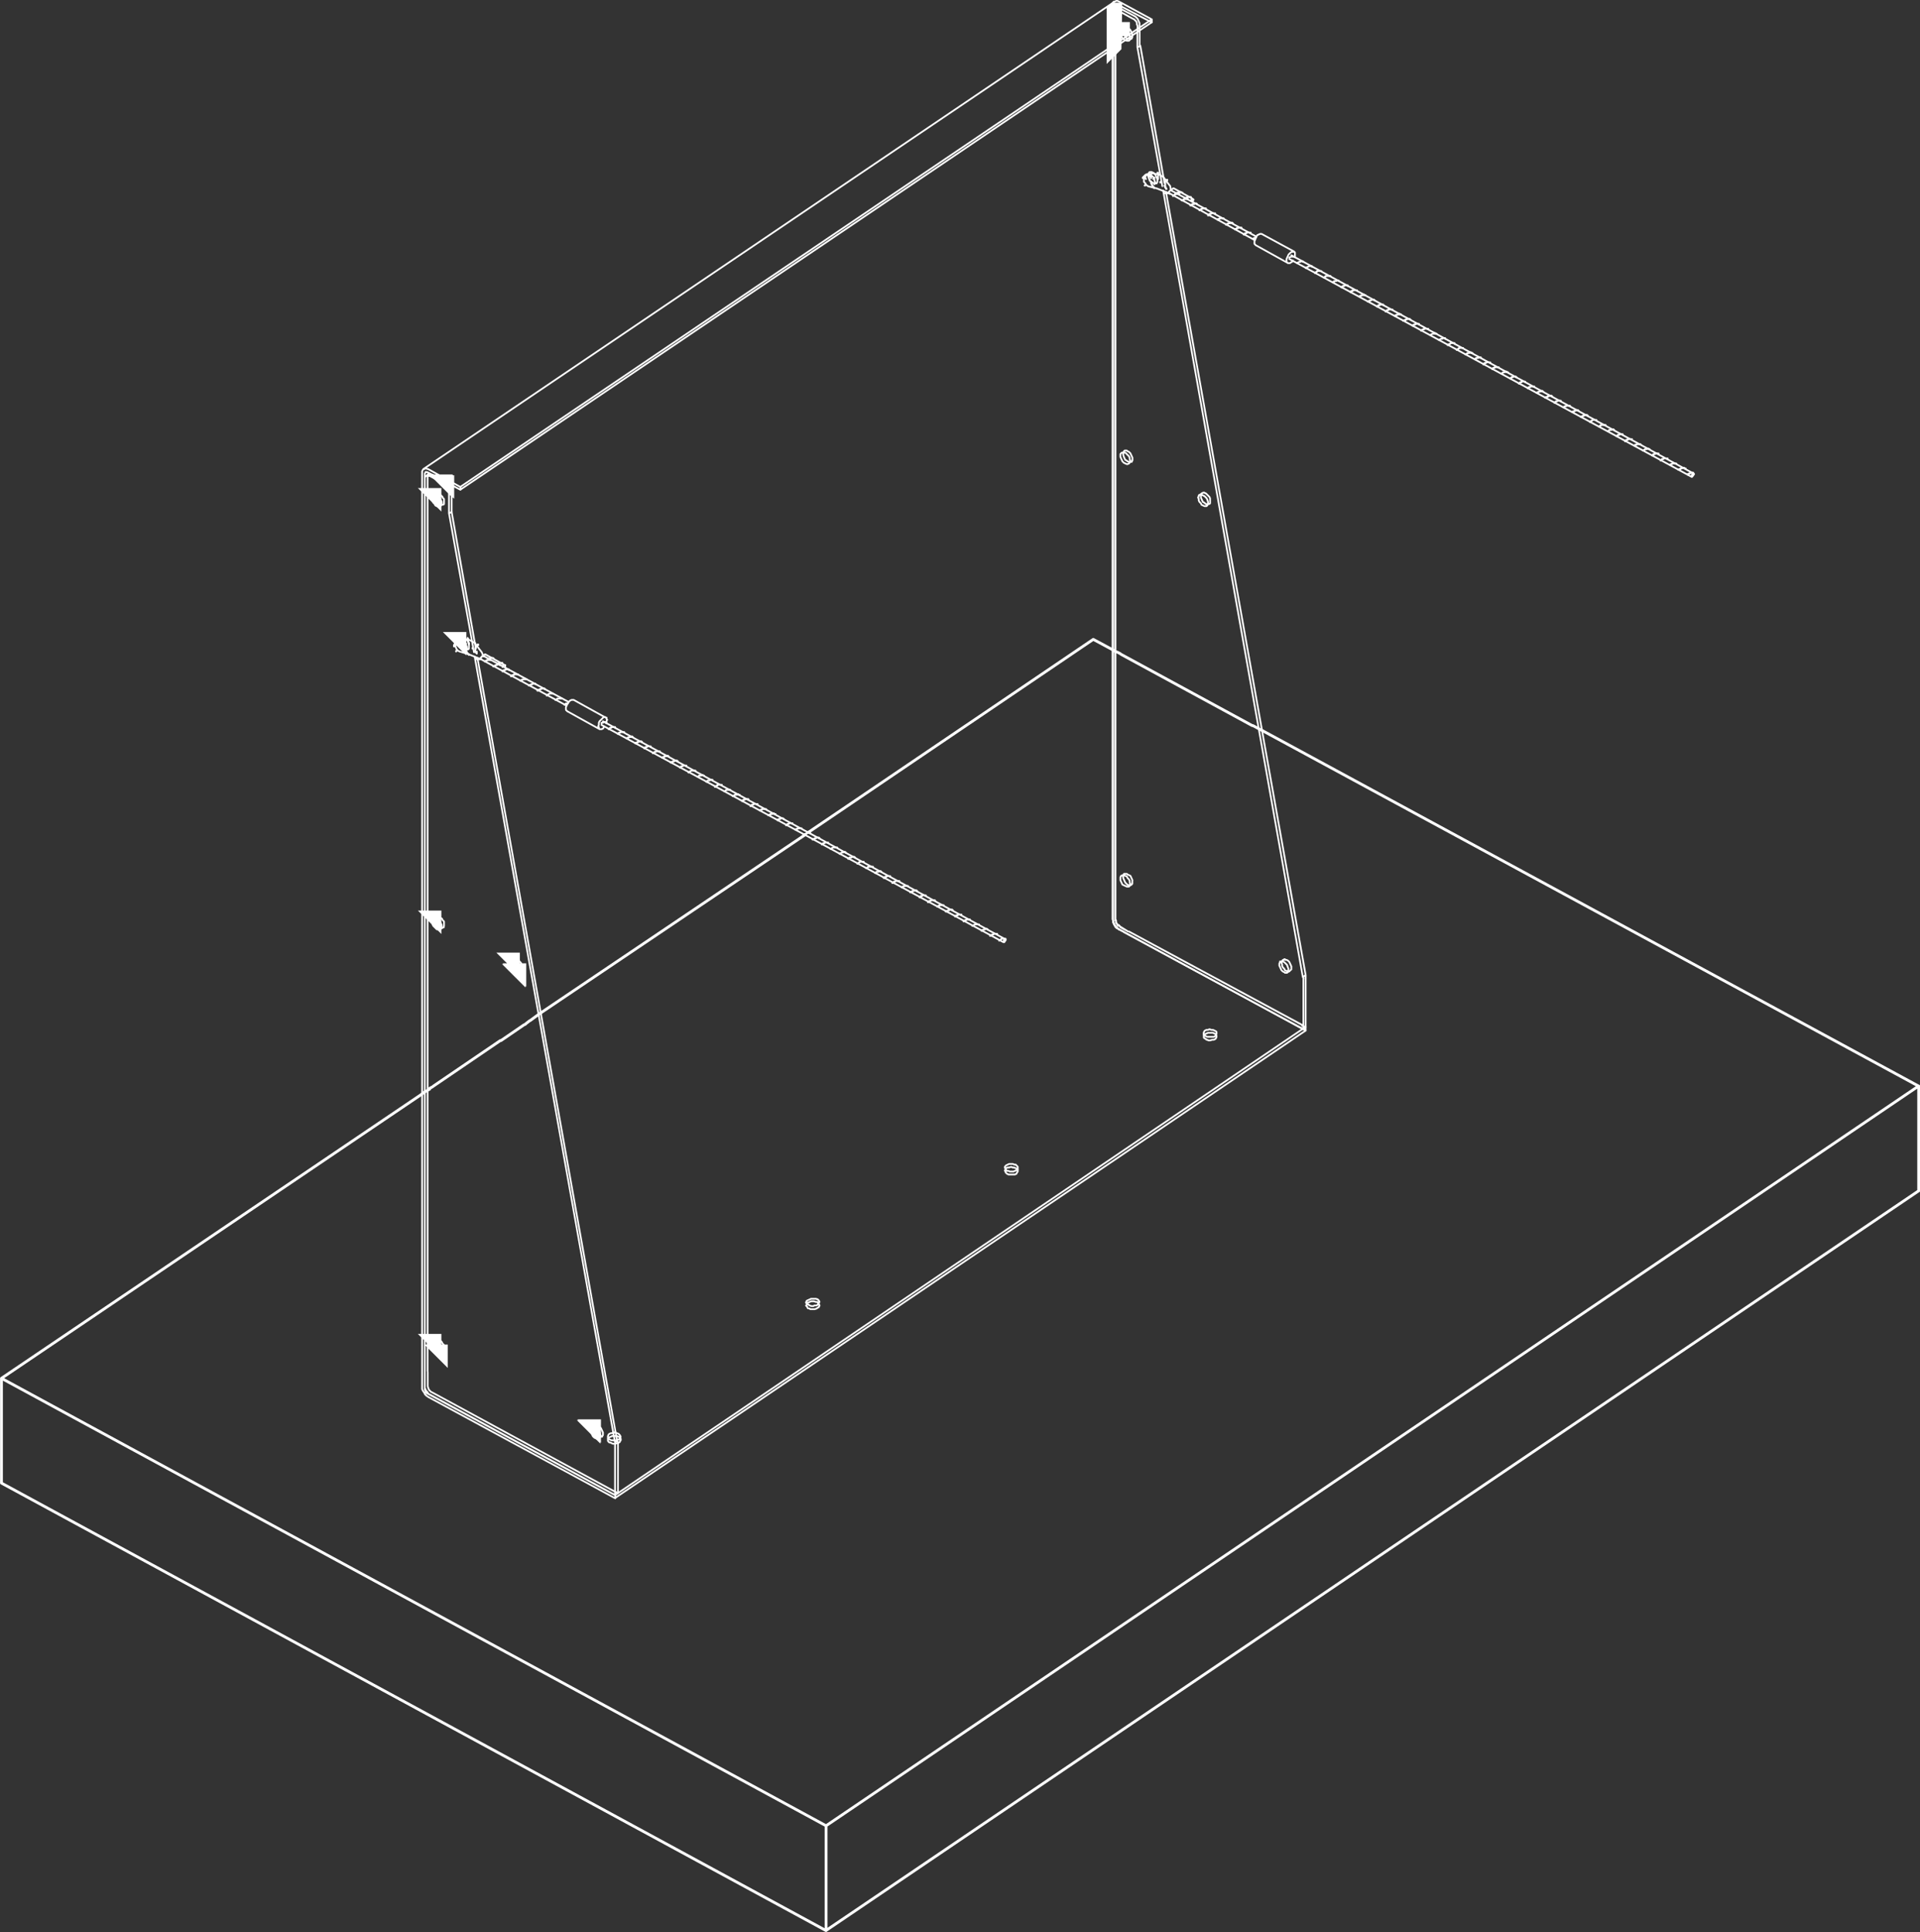 <?xml version="1.0" encoding="UTF-8"?><svg id="Layer_2" xmlns="http://www.w3.org/2000/svg" viewBox="0 0 143.64 144.56"><rect x="0" y="0" width="143.64" height="144.56" fill="#333333" stroke="none"/><defs><style>.cls-1{stroke-width:.13px;}.cls-1,.cls-2{fill:none;stroke-linecap:round;stroke-linejoin:round;}.cls-1,.cls-2,.cls-3{stroke:#fff;}.cls-2{stroke-width:.21px;}.cls-3{fill:#eb7809;stroke-miterlimit:10;}</style></defs><g id="Layer_1-2"><rect class="cls-3" x="83.98" y="2.15" width=".05" height=".05"/><path class="cls-3" d="M38.76,72.63l.05.05v-.05h-.05ZM38.82,72.58l.05.05v-.05h-.05ZM38.34,71.78l.05.05v-.05h-.05ZM32.47,68.63l.05.05v-.05h-.05ZM34.34,47.79l.05.05v-.05h-.05ZM32.47,37.02l.05.05v-.05h-.05ZM33.43,36.06l.05.05v-.05h-.05ZM33.32,36l.05.05v-.05h-.05ZM83.39.71l-.05.05-.05.05v2.77l.11-.11.05-2.77h-.05Z"/><path class="cls-3" d="M44.36,106.76l.05.05v-.05h-.05ZM44.41,106.7l.05.05v-.05h-.05ZM32.95,101.1l.05.05v-.05h-.05ZM32.47,100.31l.05.05v-.05h-.05Z"/><path class="cls-1" d="M45.53,107.88l.05.05h.05M45.48,107.66v.16M46.01,108.04l.11-.05h.11M45.64,107.93l.11.05.11.05h.05M83.44.76v2.72M83.23,3.64V.55M83.28,69.01v-.05M83.39,69.17h-.05v-.11h-.05M83.5,69.33l-.05-.05-.05-.05M83.71,69.54l-.05-.05M84.03,2.15v.05M84.67,2.41l-.05-.05-.05-.11-.11-.11-.11-.05h-.05l-.11-.05-.05.05h-.05v.05M84.72,2.63v-.05l-.05-.11M83.5.71l.05-.05M83.5.81v-.05M83.44,3.48V.87M83.6,69.43l-.11-.11M34.98,47.73h0v.05h.05M86.38,13.29h-.05v.05M86.8,13.61h0v.05M86.64,13.4h0v-.48h-.05M34.87,48.16h0v.05h-.05M35.35,48.48h0v.05M35.62,48.37h0v.05h-.05v.05M35.03,47.79h0v.32h.05v.11"/><path class="cls-2" d="M83.28,48.64l.16.11M39.67,76.36l.8-.59M37.48,77.86l1.71-1.17.11-.05.05-.05.27-.21M32.42,81.27l5.01-3.41M32.15,81.43l.21-.11M31.78,81.7l.37-.21"/><path class="cls-1" d="M34.5,47.89l.05-.05h.37l.21.05.21.11.16.11h.05M45.85,107.18h.21v.05M45.48,107.56v-.11l.05-.11.05-.05.11-.05h.16M45.53,107.61h-.05M46.17,107.77h-.43l-.11-.05-.11-.05M75.23,87.72l.05.05.05.05M75.23,87.51l-.05.05v.05l.05.05M75.34,87.83l.11.05h.48l.11-.05.05-.11.05-.05v-.16M60.41,97.85l.05.05M60.3,97.69h0l.05.05.05.05M60.36,97.53v.11M60.52,97.91h.05l.05.05h.32l.16-.05.05-.05.11-.05v-.05l.05-.05v-.05l-.05-.05M90.11,77.43l-.05.05v.16l.05.05.11.05M91.01,77.54h0v-.05M90.21,77.75l.05.05h.05l.11.05h.11l.16-.05h.11l.11-.05.05-.05.05-.11M46.12,107.45h-.32l-.11.05-.11.05-.05.05M46.39,107.61h0M46.39,107.82l.05-.05v-.11M46.33,107.93l.05-.05M46.23,107.98l.05-.05M97.41,76.74l.27.11M84.46,69.7l12.96,6.99M83.71,69.27l.69.43M83.44,3.48v65.42l.05.05v.11l.05.05.05.11.05.05M86.16,1.67l-2.45-1.28-.05-.05h-.11l-.05.05v.05l-.05.05v.21M83.23.55v-.16l.05-.11v-.11h.05v-.05M83.28,68.95v-.05l-.05-.11V3.64M84.03,69.7l-.32-.16M97.31,76.9l-13.22-7.15M97.47,77.01l-.11-.11M97.68,77.11l-.16-.11M34.44,47.79l-.05.05M34.82,47.79h-.05l-.11-.05h-.16M34.92,48.59h.11v-.05h.05v-.43l-.05-.11-.11-.11-.11-.05M32.58,37.02l-.05.05M33.11,37.18l-.05-.05-.11-.11-.05-.05-.11-.05h-.11l-.05.05h-.05M33.06,37.76h.11l.05-.05v-.37l-.11-.11M32.58,68.58v.05l-.05.05M33.22,69.27v-.32l-.11-.11-.05-.11-.11-.05-.05-.05-.11-.05h-.16M33.06,69.43h.05l.05-.05h.05v-.05M38.76,71.78h-.05l-.05-.05h-.21v.05h-.05v.05M38.92,72.58h.05l.05-.05.05-.11v-.16l-.05-.11-.05-.11-.11-.11-.05-.11M45.11,107.24v-.05l-.05-.11-.05-.11-.05-.11-.11-.11-.11-.05-.05-.05h-.16l-.05.05-.05.11M45.11,107.34v-.05M45.05,107.45l.05-.05M44.89,107.5h.16M32.58,100.31l-.05.05M33.06,101.1l.05-.05h.05l.05-.05v-.37l-.11-.11-.05-.11-.11-.11-.05-.05h-.11l-.11-.05-.05.05M33.43,36.11h.05M32.31,35.52h.05M32.04,35.52v-.05h.05M31.99,102.6V35.63M46.23,111.72l-.32-.16-12.96-7.04-.59-.32-.11-.05-.05-.05-.05-.05-.05-.05-.05-.11-.05-.16v-1.07M86.22,12.92l-.05-.05h-.16l-.05.05-.05.11M86.43,13.72h.11v-.05l.05-.05v-.21l-.05-.11-.05-.11-.05-.11-.11-.11-.05-.05M84.03,2.2v.11M84.56,2.95l.05-.05h.05v-.05l.05-.05v-.16M84.03,2.31v.11l.05.11.05.11.05.11.11.11.05.05M84.67,34.51h0l.05-.05v-.21l-.05-.11-.05-.11-.05-.11-.11-.11-.11-.05-.05-.05h-.16l-.05.05-.05.11M84.56,34.56h.11M89.89,36.96h-.05M89.95,36.91h-.05M90.37,37.71h.11l.05-.05v-.37l-.05-.11-.11-.11-.11-.11-.05-.05h-.05l-.05-.05h-.11M95.92,71.89v.05M96.61,72.42v-.11l-.05-.11-.05-.11-.05-.11-.11-.11-.11-.05h-.11v-.05h-.05l-.05.05h-.05v.05M96.61,72.47h0M96.56,72.58l.05-.05M96.4,72.69h.05l.05-.05M84.08,65.44l-.05.05M84.72,65.86l-.05-.11-.05-.11-.05-.11-.11-.05-.11-.05-.05-.05h-.21M84.56,66.23h.05l.05-.05.05-.05v-.21M83.55.65l.11-.05h.11l.05.05,1.12.59.05.05.11.11.05.11.05.11.05.11v.53M83.71,69.22h-.05l-.11-.11-.05-.11v-.11l-.05-.11V3.48M84.4,69.7l-.59-.32-.05-.11h-.05M97.41,76.69l-12.96-6.99M97.68,76.85l-.27-.11M83.98,2.84l-.05-.05-.05-.16-.05-.11v-.11M84.19,3l-.11-.05-.05-.05M83.82,2.41v-.05l.05-.11.05-.05h.16l.11.05.11.05.05.11.11.05.05.16v.16M85.1,2.41v-.48l-.05-.11v-.11l-.05-.11-.11-.11-.05-.05-.11-.05-1.07-.59-.11-.05h-.16l-.05.05-.05.05v2.77M83.55.65l-.16.11"/><path class="cls-2" d="M93.73,54.29l.69.37M83.87,48.96l9.81,5.33M83.44,48.75l.16.05.21.11M60.46,62.29l21.33-14.45,1.49.8M40.47,75.78l19.78-13.33M31.56,81.86l.21-.16"/><path class="cls-1" d="M35.62,49.28h.05v.05h.21M34.12,48.75h0v-.05h.05M34.5,48.32h0M34.82,48.21h0v.05h-.05M35.56,48.48h0v.32h.05v.05M35.78,48.27h0v-.05h-.05v.05h-.05v.05h-.05v.05M33.96,48.37h0v-.11h.05v-.11h.05v-.05h.05v-.05h.05v-.05h.27v.05h.05v.05h.05v.05h.05v.05M35.08,49.01h0v-.05h-.05v-.05h-.05v-.05l-.05-.05v-.05h-.05v-.11h-.05v-.11h-.05v-.05h-.05v-.05M74.75,70.39h0v-.05h.05M74.06,70.02h.05v-.05M73.42,69.65h.05M72.73,69.27h.05M72.09,68.95h0v-.05h.05M71.45,68.58h0v-.05h.05M70.75,68.21h.05M70.11,67.83h.05M69.42,67.51h.05v-.05M68.78,67.14h.05v-.05M68.09,66.77h.05M67.45,66.39h.05M66.75,66.07h.05v-.05M66.11,65.7h.05v-.05M65.47,65.33h0M64.78,64.95h.05M64.14,64.63h0v-.05h.05M63.45,64.26h.05v-.05M62.81,63.89h.05M62.12,63.51h.05M61.48,63.19h0v-.05h.05M60.78,62.82h.05v-.05M60.14,62.45h.05M59.5,62.08h0M58.81,61.76h.05v-.05M58.17,61.38h0v-.05h.05M57.48,61.01h.05M56.84,60.64h.05M56.14,60.32h.05v-.05M55.5,59.94h.05v-.05M54.81,59.57h.05M54.17,59.2h.05M53.48,58.88h.05v-.05M52.84,58.5h.05v-.05M52.2,58.13h.05M51.51,57.81h0v-.05h.05M50.87,57.44h0v-.05h.05M50.17,57.06h.05v-.05M49.53,56.69h.05M48.84,56.37h0v-.05h.05M48.2,56h0v-.05h.05M47.51,55.62h.05v-.05M46.87,55.25h.05M46.23,54.93h0v-.05M45.53,54.56h.05v-.05M42.23,52.74h.05M41.54,52.37h.05M40.9,52.05h0v-.05h.05M40.2,51.68h.05v-.05M39.56,51.3h.05M38.92,50.93h.05M38.23,50.61h0v-.05h.05M37.59,50.24h0v-.05h.05M36.9,49.87h.05M36.26,49.49h.05M74.81,70.34h.05v-.05h.05v-.05h.32M74.11,69.97h.11v-.05h.11v-.05h.27v.05M73.47,69.65h0v-.05h.05l.05-.05h.11v-.05h.16l.05.05M72.78,69.27h.05v-.05h.05l.05-.05h.32M72.14,68.9h.05v-.05h.11v-.05h.27M71.5,68.53h.05v-.05h.11v-.05h.27v.05M70.81,68.21h0v-.05h.11v-.05h.11v-.05h.21v.05h.05M70.17,67.83h0v-.05h.11v-.05h.32M69.47,67.46h.05v-.05h.11v-.05h.32M68.83,67.09h.05v-.05h.11v-.05h.27v.05M68.14,66.77h0v-.05h.11v-.05h.11l.05-.05h.16v.05h.05M67.5,66.39h0v-.05h.11v-.05h.32M66.81,66.02h.05v-.05h.11v-.05h.32M66.17,65.65h.05v-.05h.11v-.05h.27v.05M65.47,65.33h.05v-.05h.05v-.05h.16v-.05h.16v.05h.05M64.84,64.95h.05v-.05h.05v-.05h.37M64.2,64.58h0l.05-.05h.05v-.05h.32M63.5,64.21h.05v-.05h.16v-.05h.21v.05h.05M62.86,63.89h0v-.05h.05l.05-.05h.11v-.05h.16v.05h.05M62.17,63.51h.05v-.05h.05l.05-.05h.32M61.53,63.14h.05v-.05h.11v-.05h.27M60.84,62.77h.11v-.05h.11v-.05h.21v.05h.05M60.2,62.45h0v-.05h.11v-.05h.11v-.05h.16v.05h.05M59.5,62.08h.05v-.05h.11v-.05h.32M58.86,61.7h.05v-.05h.11v-.05h.27M58.22,61.33h.05v-.05h.11v-.05h.21l.05.05M57.53,61.01h0v-.05h.11v-.05h.16v-.05h.11v.05h.11M56.89,60.64h0v-.05h.11v-.05h.32M56.2,60.26h.05v-.05h.11v-.05h.32M55.56,59.89h.05v-.05h.11v-.05h.27v.05M54.86,59.57h.05v-.05h.05v-.05h.16v-.05h.11v.05h.11M54.22,59.2h0l.05-.05h.05v-.05h.32M53.53,58.82h.05l.05-.05h.05v-.05h.32v.05M52.89,58.45h.05v-.05h.16v-.05h.21v.05M52.25,58.13h0v-.05h.05v-.05h.16v-.05h.11l.05.05h.05M51.56,57.76h.05v-.05h.05l.05-.05h.32M50.92,57.38h.05v-.05h.11v-.05h.27v.05M50.23,57.01h.11v-.05h.11v-.05h.21v.05h.05M49.59,56.69h0v-.05h.11v-.05h.16v-.05h.11v.05h.05M48.89,56.32h.05v-.05h.11v-.05h.32M48.25,55.94h.05v-.05h.11v-.05h.27v.05M47.56,55.57h.11v-.05h.11v-.05h.21v.05h.05M46.92,55.25h0v-.05h.11v-.05h.16v-.05h.11v.05h.05M46.23,54.88h.05v-.05h.11v-.05h.32M45.59,54.5h.05v-.05h.11v-.05h.27v.05M45,54.13h0v-.05h.11v-.05h.21v.05h.05M42.28,52.74h0v-.05h.05v-.05h.16M41.59,52.37h.05v-.05h.05v-.05h.21v-.05h.05v.05h.11M40.95,52h.05v-.05h.05l.05-.05h.27M40.26,51.62h.11v-.05h.11v-.05h.27v.05M39.62,51.3h0v-.05h.11v-.05h.11v-.05h.21v.05M38.98,50.93h0v-.05h.11v-.05h.16v-.05h.05v.05h.11M38.28,50.56h.05v-.05h.11v-.05h.32M37.64,50.19h.05v-.05h.11v-.05h.27v.05M36.95,49.87h0v-.05h.11v-.05h.11v-.05h.21v.05h.05M36.31,49.49h0v-.05h.11v-.05h.32M37.22,49.65h.05l.05-.05h.27M36.52,49.33h.05v-.05h.11v-.05h.21l.05.05M86,13.02h.05l.16-.05h.11l.11.05h.21l.21.11.16.11.05.05"/><line class="cls-1" x1="126.58" y1="35.63" x2="126.68" y2="35.47"/><path class="cls-1" d="M42.55,52.53l-6.4-3.46M75.23,70.29l-30.12-16.32M37.75,49.76l-1.44-.8M75.98,87.14l.11.11.05.05v.16l-.05.05-.05.05-.11.05-.11.05h-.27l-.11-.05h-.11l-.05-.05-.05-.11-.05-.05v-.11l.05-.05.05-.05.11-.05.11-.05h.27l.11.05h.11M61.16,97.21l.05.05.05.05.05.11-.05.05v.11l-.11.05-.05.05h-.16l-.11.05h-.11l-.16-.05-.05-.05-.11-.05-.05-.05-.05-.05v-.05l.05-.05v-.05l.11-.05.11-.05.11-.05h.37l.11.05M90.85,77.11l.11.05.05.05v.16l-.05.05-.05.11-.11.05h-.48l-.11-.05-.11-.05-.05-.05v-.16l.05-.11.05-.05.11-.05h.11l.11-.05.16.05h.11l.11.05M46.07,107.24h.11l.11.05M46.28,107.29l.05.05.05.05.05.11v.05l-.05.05-.05.11h-.11l-.05.05M34.44,36.64L86.16,1.67M34.44,36.43L86.16,1.45M76.14,87.51l-.05-.05-.11-.05-.11-.05h-.11l-.11-.05-.16.05h-.11l-.11.05-.05.05M61.26,97.53h-.05l-.05-.11h-.11l-.16-.05h-.21l-.11.05-.11.05-.11.05M90.96,77.43v-.05l-.11-.05-.11-.05h-.37l-.11.05-.11.05-.05.05M46.39,107.61l-.05-.05-.05-.05-.11-.05h-.05M46.01,112.09l51.67-34.98M97.68,76.84l-51.67,35.03M46.01,111.87l-13.97-7.57-.11-.05-.05-.05-.05-.11v-.05l-.05-.05V35.42l.05-.05v-.05h.11l.11.05,2.4,1.28v-.21l-2.4-1.33-.16-.05h-.11l-.05.05h-.05l-.05.05-.05.11v68.67l.05.11.11.16.05.11.11.11.16.11,13.97,7.57v-.21M83.39.12h0l.11-.05h.11l.11.05,2.45,1.33v.21M97.68,76.84v.27M83.39.12L31.67,35.1M33.8,38.3l-.21.11M46.17,107.82l-.16.11M46.01,111.87l.21-.16M34.39,47.84v.11M34.44,48.21l.05.05.05.11.11.11.11.05.05.05h.11M34.39,47.95v.11l.05.11M32.52,37.07v.11M32.52,37.18v.11l.05.11.05.11.05.11.11.05.11.05.05.05h.11M32.52,68.69v.11M32.52,68.79v.11l.05.11.05.11.05.11.11.11.11.05.05.05h.11M38.34,71.89v.05M38.34,71.94v.11l.05.16.05.11.11.05.05.11.11.05.11.05h.05M44.41,106.81v.11M44.41,106.92v.11l.05.11.05.11.05.11.11.05.05.05.11.05h.05M32.52,100.36v.11M32.52,100.46v.11l.05.11.05.11.05.11.11.11.11.05h.05l.11.05M35.72,49.23l10.45,58.6.05.05v.05M35.67,48.75v.16M33.48,36.11l.05.05.05.11.11.11.05.11v.11l.05.11v1.6l1.81,10.24M32.36,35.52l1.07.59M32.1,35.47h.16l.05.05M46.23,107.93v3.78M34.23,48.27v-.05l-.05-.11M34.18,48.11l.05-.11v-.05l.05-.05.11-.05h.05l.11.05.11.05.05.11.11.11.05.11.05.11v.21l-.05.05M32.31,37.28l.05-.11v-.05l.05-.05h.27l.11.11.05.05.11.11.05.11.05.11v.21l-.05.05-.05.05-.11.05h-.05l-.11-.05-.11-.05-.05-.11-.11-.11-.05-.11v-.11l-.05-.11M32.31,68.95l.05-.11v-.05l.05-.05.11-.05h.05l.11.05.11.05.05.11.11.11.05.11.05.11v.21l-.05.05-.05.05h-.27l-.11-.11-.05-.05-.11-.11-.05-.11v-.11l-.05-.11M38.18,72.1v-.16l.05-.05h.05l.05-.05.11.05h.05l.11.05.11.11.05.11.05.11.05.11v.21l-.05.05-.05.05-.05.05-.11-.05h-.11l-.05-.05-.11-.11-.05-.11-.11-.11v-.21M44.2,107.02v-.11l.05-.05.05-.05h.27l.11.11.05.05.11.11.05.11v.11l.05.11-.05.11v.05l-.05.05-.11.05h-.05l-.11-.05-.11-.05-.11-.11-.05-.11-.05-.11-.05-.11v-.11M32.31,100.57l.05-.05v-.11l.05-.05h.16l.11.05.11.05.05.11.11.05.05.16.05.11v.16l-.05.11h-.05v.05h-.16l-.11-.05-.11-.05-.05-.11-.11-.11-.05-.11v-.11l-.05-.11M35.46,48.8l-1.87-10.4v-1.71l-.05-.11-.05-.11-.05-.11-.11-.11-.11-.05-1.07-.59h-.11l-.05-.05-.11.05-.05.05-.05.05v68.14l.05.11.05.11.11.11.05.11.11.05,13.86,7.52v-3.84M46.01,108.04v-.11l-10.5-58.81M32.04,35.47l-.16.16M85.31,3.43l-.21.11M97.68,72.95l-.21.16M97.52,77l.16-.16M85.9,13.02v.05M85.9,13.13v.05l.05.16.05.11.05.11.11.05.05.05.11.05h.05M84.35,2.89h.11l.05.05M84.03,33.87v.05M84.03,33.92v.11l.05.16.05.11.05.11.11.05.05.05.11.05h.05M89.84,37.02v.11M89.84,37.12v.11l.05.11.05.11.05.11.11.05.11.11h.16M95.92,71.94l-.05.11M95.87,72.05l.05.11v.11l.05.11.11.11.05.11.11.05h.11l.05.05M84.03,65.49v.11M84.03,65.59v.11l.05.11.05.11.05.11.11.11.05.05.11.05h.05M87.23,14.36l10.45,58.6v.11M87.12,13.88l.05.16M85.26,2.25v1.12l.05.05,1.81,10.29M97.68,73.06v3.79M85.74,13.4l-.05-.05v-.11M85.68,13.24v-.11l.05-.05.05-.05h.27l.11.11.05.05.11.11.05.11v.11l.05.11-.05.11v.05M84.51,2.79l.05.05-.05.05v.11l-.05.05h-.16l-.11-.05M83.82,34.08v-.11l.05-.05.05-.05h.27l.11.11.05.05.11.11.05.11v.11l.05.11-.05.11v.05l-.05.05-.11.05h-.05l-.11-.05-.11-.05-.11-.11-.05-.11-.05-.11-.05-.11v-.11M89.63,37.23l.05-.11v-.05l.05-.05h.16l.11.05.11.05.05.05.11.11.05.11.05.16v.16l-.05.11h-.05v.05h-.16l-.11-.05-.11-.05-.05-.11-.11-.11-.05-.11v-.11l-.05-.11M95.71,72.15v-.05l.05-.11v-.05h.21l.11.05.05.05.11.11.05.05.05.16.05.11v.16l-.05.11-.05.05h-.16l-.05-.05-.11-.05-.11-.11-.05-.11-.05-.11-.05-.11v-.11M83.82,65.75v-.11l.05-.11h.05l.05-.05h.11l.11.05.11.05.05.11.11.11.05.11v.11l.05.11-.05.11v.05l-.05.05h-.16l-.11-.05-.11-.05-.11-.05-.05-.11-.05-.11-.05-.11v-.11M83.28,3.64v65.37l.05.11.05.11.05.11.11.11.11.05,13.86,7.52v-3.78M86.96,13.93l-1.87-10.4v-1.12M97.52,73.22v-.05l-.05-.05-10.45-58.86M87.12,14.46h.27M85.63,13.88h.05v-.05M86,13.45h0v.05M86.32,13.34h0v.05h-.05M86.06,13.56h.05v.16h.05v.11h.05v.11h.05v.05h.05v.05h.05v.05M86.11,13.34h0v-.11h-.05v-.05h-.05v-.05h-.11v-.05h-.21v.05h-.05v.05h-.05v.05h-.05v.05h-.05v.05M87.28,14.14h-.05v-.11h-.05v-.43l.05-.05v-.05h.05v-.05h.05v.05M126.26,35.52h0v-.05h.05M125.56,35.15h.05M124.92,34.78h.05M124.23,34.46h.05v-.05M123.59,34.08h.05v-.05M122.9,33.71h.05M122.26,33.34h.05M121.57,33.02h.05v-.05M120.93,32.64h.05v-.05M120.29,32.27h.05M119.59,31.9h.05M118.95,31.58h0v-.05h.05M118.26,31.2h.05v-.05M117.62,30.83h.05M116.93,30.46h.05M116.29,30.14h0v-.05h.05M115.59,29.76h.05v-.05M114.95,29.39h.05M114.31,29.07h0v-.05M113.62,28.7h.05v-.05M112.98,28.33h.05v-.05M112.29,27.95h.05M111.65,27.63h0v-.05h.05M110.96,27.26h.05v-.05M110.32,26.89h.05M109.62,26.51h.05M108.98,26.19h0v-.05h.05M108.29,25.82h.05v-.05M107.65,25.45h.05M107.01,25.07h.05M106.32,24.75h0v-.05h.05M105.68,24.38h0v-.05h.05M104.98,24.01h.05M104.34,23.63h.05M103.65,23.31h.05v-.05M103.01,22.94h.05v-.05M102.32,22.57h.05M101.68,22.19h.05M101.04,21.87h0v-.05M100.34,21.5h.05v-.05M99.71,21.13h.05M99.01,20.75h.05M98.37,20.43h0v-.05h.05M97.68,20.06h.05v-.05M97.04,19.69h.05M93.73,17.87h.05M93.04,17.55h.05v-.05M92.4,17.18h0v-.05h.05M91.71,16.81h.05M91.07,16.44h.05M90.37,16.12h.05v-.05M89.73,15.74h.05v-.05M89.04,15.37h.05M88.4,15h.05M87.76,14.68h0v-.05M126.31,35.47h.05v-.05h.11v-.05h.21M125.62,35.15h0v-.05h.11v-.05h.11l.05-.05h.11v.05h.11M124.98,34.78h0v-.05h.11v-.05h.32M124.28,34.4h.05v-.05h.11v-.05h.32M123.65,34.03h.05v-.05h.11v-.05h.27v.05M122.95,33.71h.05v-.05h.05v-.05h.16v-.05h.11l.05.05h.05M122.31,33.34h0v-.05h.11v-.05h.32M121.62,32.96h.05v-.05h.11v-.05h.32M120.98,32.59h.05v-.05h.11l.05-.05h.21v.05M120.34,32.27h0v-.05h.05v-.05h.16v-.05h.16v.05h.05M119.65,31.9h.05v-.05h.05v-.05h.37M119.01,31.52h.05v-.05h.05l.05-.05h.27M118.31,31.15h.11v-.05h.11v-.05h.21v.05h.05M117.67,30.83h0v-.05h.11v-.05h.11v-.05h.16v.05h.05M116.98,30.46h.05v-.05h.11v-.05h.32M116.34,30.08h.05v-.05h.11v-.05h.27v.05M115.65,29.71h.11v-.05h.11v-.05h.21v.05h.05M115.01,29.39h0v-.05h.11v-.05h.16v-.05h.11v.05h.05M114.31,29.02h.05v-.05h.11v-.05h.32M113.67,28.65h.05v-.05h.11v-.05h.27v.05M113.03,28.27h.05v-.05h.11v-.05h.21v.05h.05M112.34,27.95h0l.05-.05h.05v-.05h.16v-.05h.11v.05h.11M111.7,27.58h0v-.05h.11v-.05h.32M111.01,27.21h.05v-.05h.11v-.05h.32v.05M110.37,26.89v-.05h.05v-.05h.16v-.05h.21v.05M109.68,26.51h.05v-.05h.05v-.05h.16v-.05h.11v.05h.11M109.04,26.14h.05v-.05h.05v-.05h.32M108.34,25.77h.11v-.05h.05l.05-.05h.27v.05M107.7,25.45v-.05h.05l.05-.05h.11v-.05h.21v.05M107.06,25.07h0v-.05h.05l.05-.05h.16v-.05h.05v.05h.11M106.37,24.7h.05v-.05h.11v-.05h.32M105.73,24.33h.05v-.05h.11v-.05h.27v.05M105.04,24.01h0v-.05h.11v-.05h.11v-.05h.21v.05h.05M104.4,23.63h0v-.05h.11v-.05h.16v-.05h.05v.05h.11M103.7,23.26h.05v-.05h.11v-.05h.32M103.06,22.89h.05v-.05h.11v-.05h.27v.05M102.37,22.57h0v-.05h.11v-.05h.11l.05-.05h.16v.05h.05M101.73,22.19h0v-.05h.11v-.05h.21v-.05.05h.11M101.04,21.82h.05v-.05h.11v-.05h.32M100.4,21.45h.05v-.05h.11v-.05h.27v.05M99.76,21.13h0v-.05h.05v-.05h.16v-.05h.16v.05h.05M99.07,20.75h.05v-.05h.05v-.05h.37M98.43,20.38h.05v-.05h.05v-.05h.32M97.73,20.01h.05l.05-.05h.05l.05-.05h.21v.05h.05M97.09,19.69h0v-.05h.05l.05-.05h.11v-.05h.16v.05h.05M96.45,19.26h.05l.05-.05h.32M93.79,17.87h0v-.05h.11v-.05h.05M93.09,17.5h.05v-.05h.11v-.05h.32M92.45,17.13h.05v-.05h.11v-.05h.27v.05M91.76,16.81h0v-.05h.11v-.05h.16v-.05h.16v.05h.05M91.12,16.44h0v-.05h.11v-.05h.32M90.43,16.06h.05v-.05h.11v-.05h.32M89.79,15.69h.05v-.05h.11v-.05h.27v.05M89.09,15.37h.05v-.05h.05v-.05h.16v-.05h.16v.05h.05M88.46,15h.05v-.05h.05v-.05h.32M87.76,14.62h.05l.05-.05h.05v-.05h.32M88.72,14.84h0v-.05h.11v-.05h.27v.05M88.03,14.46h.05v-.05h.16v-.05h.11v.05h.11"/><path class="cls-1" d="M45.37,54.13v-.16l.05-.11M45.43,53.86l-.05-.05v-.11h-.05l-.05-.05h-.11l-.05.05-.11.11-.05.05-.11.11-.05.11v.16l-.05.11.05.05v.11l.05.05h.16l.11-.05.05-.11.05-.05M42.44,53.22h0l-.05-.05-.05-.05v-.21l.05-.11.05-.11.05-.11.11-.11.05-.05.11-.05h.16M45.32,53.7l-2.4-1.33M42.44,53.22l2.4,1.33M36.15,49.12v-.05h.05v-.05l.05-.05h.05M36.15,49.07h-.05l-.05.05-.05.05v.05h-.05v.11h.05M37.75,49.92h0l.05-.05v-.11h-.11l-.05.05-.05.05v.05M75.23,70.34l-.05-.05h-.05l-.05.16v.05h.05l.11-.16M34.07,48.37l.05.11.05.11.11.11.11.05.69.21.91.37M35.56,48.16l.27.37.21.27.11.27M34.07,48.37l.05-.16.05-.11.11-.11.11-.05.11-.05M45,54.24l30.07,16.26M35.99,49.33l6.4,3.47"/><path class="cls-2" d="M94.43,54.66l49.11,26.61v7.84M61.8,136.61l81.74-55.35M61.8,144.45v-7.84L.11,103.13M143.53,89.11l-81.74,55.34L.11,110.97v-7.84l31.46-21.27"/><path class="cls-1" d="M96.88,19.26v-.21M96.88,19.05v-.16l-.05-.05h-.16l-.11.05-.05.05-.11.11-.05.11-.05.11-.05.11v.21l.05.05.05.05h.16l.05-.05.11-.05.05-.11M93.95,18.35h0l-.05-.05-.05-.05v-.21l.05-.11.05-.11.05-.11.05-.11.11-.05.11-.05h.11M96.83,18.83l-2.45-1.33M93.95,18.35l2.4,1.33M87.65,14.25h0v-.05l.05-.05.05-.05h.05M87.6,14.25h-.05l-.05.05-.05.05v.11h.05v.05M89.25,15.1v-.11l.05-.05h-.05v-.05h-.05l-.05.05-.05.05v.05M126.74,35.47l-.05-.05h-.05l-.11.21.05.05.05-.05.11-.16M85.58,13.5v.11l.11.11.05.11.16.11.64.16.96.37M87.07,13.29l.27.37.21.27.05.32M85.58,13.5v-.11l.05-.16.11-.11.16-.05.11-.05M96.45,19.37l30.12,16.32M87.49,14.46l6.4,3.52M94,17.71l-6.4-3.47M126.68,35.42l-30.07-16.32M89.25,14.89l-1.44-.8"/></g></svg>